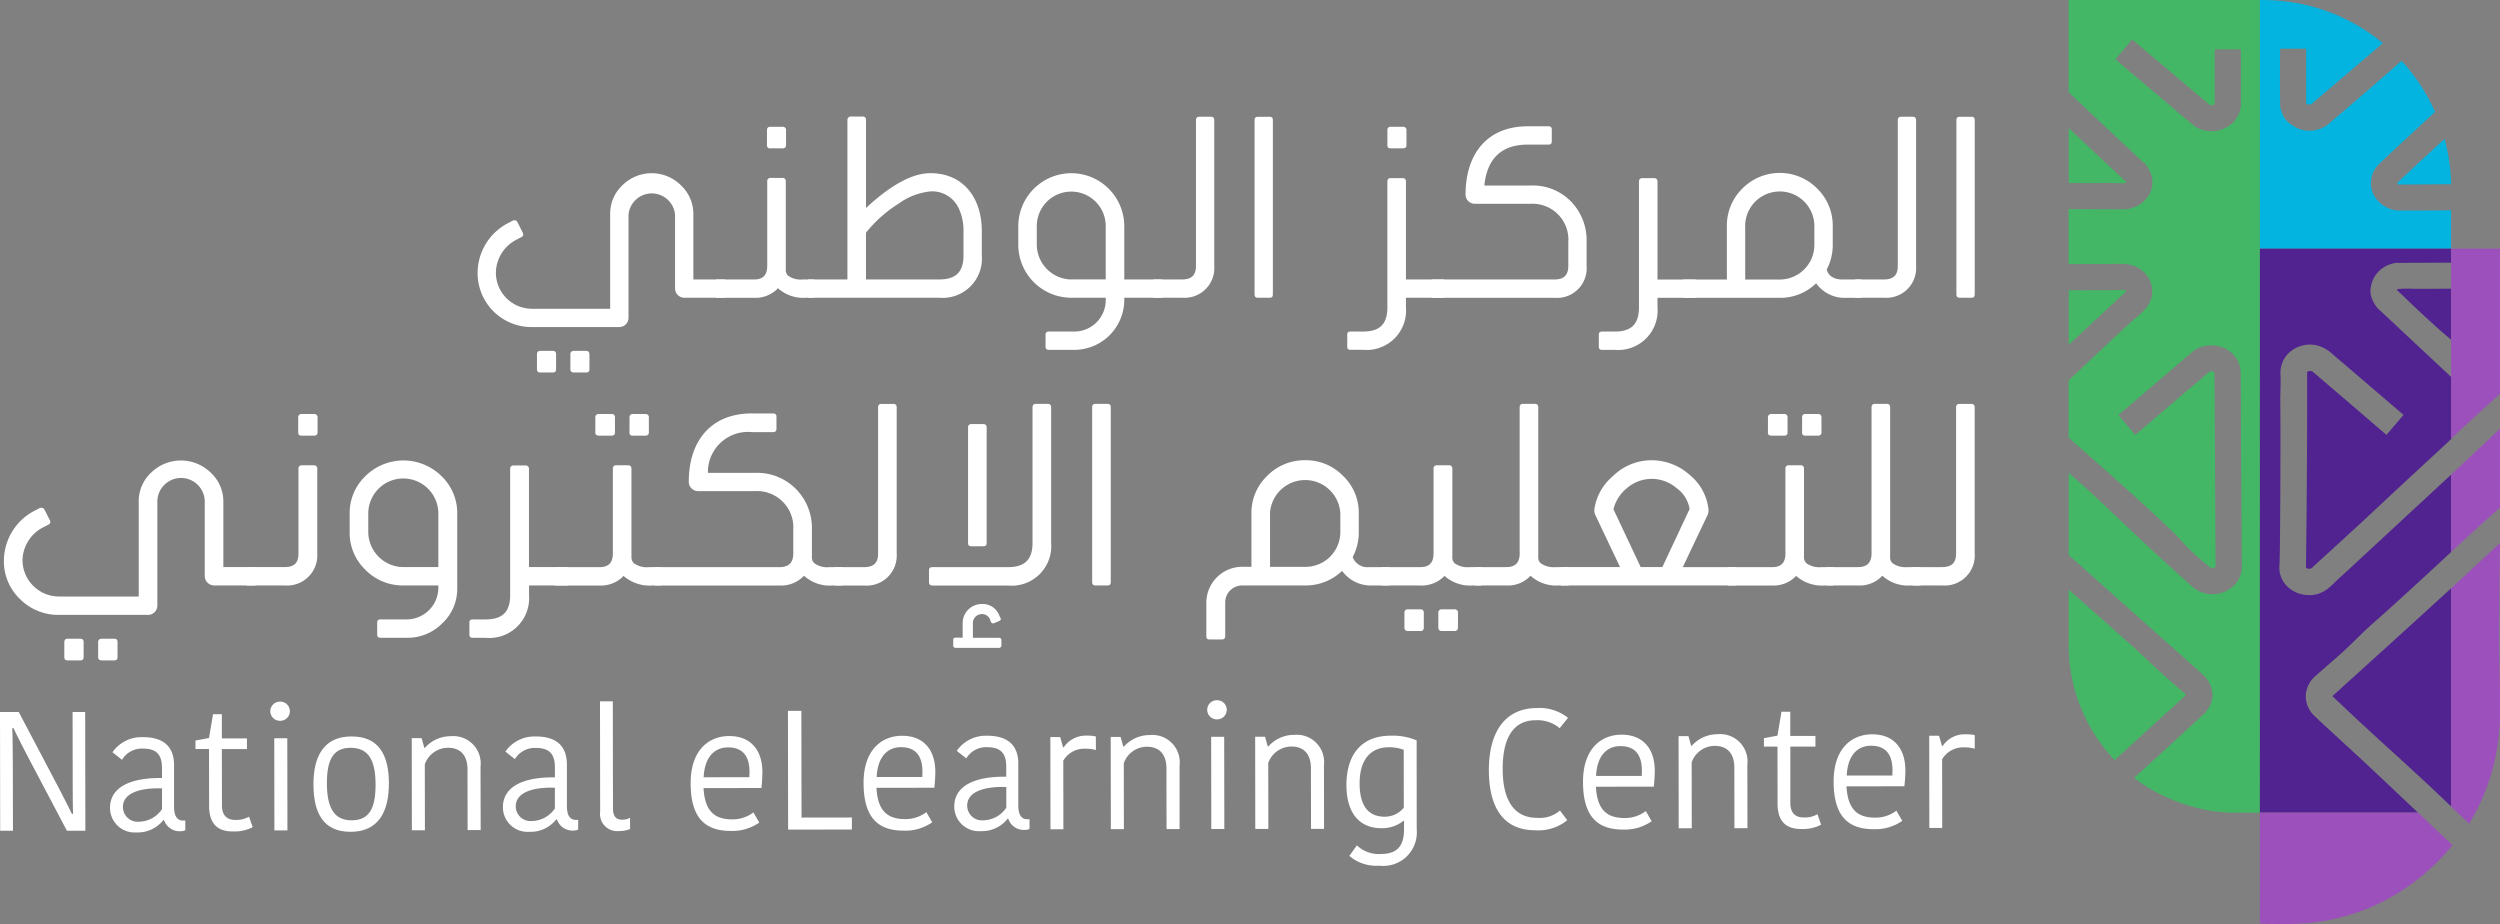 <svg xmlns="http://www.w3.org/2000/svg" width="198.664" height="73.432" viewBox="0 0 198.664 73.432">
  <rect x="0" y="0" width="198.664" height="73.432" fill="#808080" stroke="none"/>
  <g id="national" transform="translate(-20768.539 4910.363)">
    <path id="Path_17061" data-name="Path 17061" d="M331.277,129.344h6.235v-7.47a3.1,3.1,0,0,1,.956-2.33,3.3,3.3,0,0,1,4.661-.019l.019.019a3.119,3.119,0,0,1,.976,2.33v5.141h2.509v1.454h-3.228a.749.749,0,0,1-.736-.737v-5.859a1.857,1.857,0,0,0-3.7,0v8.207a.732.732,0,0,1-.737.717h-6.991a4.286,4.286,0,0,1-4.263-4.3,4.479,4.479,0,0,1,2.391-3.946l.418-.219a.255.255,0,0,1,.116-.02.252.252,0,0,1,.239.139l.418.837a.479.479,0,0,1,.041.139.232.232,0,0,1-.139.219l-.419.219a3,3,0,0,0-1.613,2.629,2.874,2.874,0,0,0,2.852,2.85m1.932,3.626v1.175c0,.18-.079.259-.259.259h-1c-.18,0-.259-.079-.259-.259v-1.175c0-.18.079-.28.259-.28h1c.182,0,.261.1.261.28m2.65,0v1.175c0,.18-.08.259-.259.259h-.978c-.179,0-.279-.079-.279-.259v-1.175a.252.252,0,0,1,.279-.28h.977C335.783,132.69,335.859,132.789,335.859,132.969Z" transform="translate(20479.514 -5015.17)" fill="#fff"/>
    <path id="Path_17062" data-name="Path 17062" d="M494.373,97.841V91.149a.251.251,0,0,1,.279-.279h.916a.251.251,0,0,1,.279.279V98.12a.655.655,0,0,0,.16.5,1.689,1.689,0,0,0,1.176.319h.935v1.454h-.678a3,3,0,0,1-2.19-.737c-.02-.021-.041-.021-.041-.039a.27.27,0,0,1-.059.1,2.478,2.478,0,0,1-1.857.678H490.31V98.939h3.027c.717,0,1.036-.361,1.036-1.1m-.021-9.58V87.086c0-.18.08-.279.259-.279h.977a.252.252,0,0,1,.279.279v1.176c0,.178-.1.258-.279.258h-.977a.225.225,0,0,1-.259-.258" transform="translate(20335.135 -4987.094)" fill="#fff"/>
    <path id="Path_17063" data-name="Path 17063" d="M563.7,94.166H553.28V92.715h3.127V80.044a.267.267,0,0,1,.3-.279h.917c.179,0,.259.1.259.279v6.991c1.973-1.833,3.685-2.768,5.118-2.768,2.589,0,4.084,1.931,4.084,4.6v1.913a3.121,3.121,0,0,1-3.387,3.385m1.932-3.385V88.868a4.143,4.143,0,0,0-.4-1.857A2.323,2.323,0,0,0,563,85.717a5.171,5.171,0,0,0-2.529.975A10.283,10.283,0,0,0,557.881,89v3.712H563.7c1.335,0,1.932-.6,1.932-1.934" transform="translate(20279.473 -4980.869)" fill="#fff"/>
    <path id="Path_17064" data-name="Path 17064" d="M704.168,128.705v-.239H701.44a4.216,4.216,0,0,1-4.222-4.2V122.77a4.218,4.218,0,0,1,4.223-4.2,4.217,4.217,0,0,1,4.2,4.2v4.244h3.008v1.454h-3.009v.239a3.978,3.978,0,0,1-3.923,3.9h-2.073a.232.232,0,0,1-.259-.259v-.935a.232.232,0,0,1,.259-.259h2.073a2.5,2.5,0,0,0,2.449-2.452m-2.729-1.691h2.729V122.77a2.739,2.739,0,0,0-5.478,0v1.494a2.785,2.785,0,0,0,2.75,2.751" transform="translate(20152.24 -5015.169)" fill="#fff"/>
    <path id="Path_17065" data-name="Path 17065" d="M793.077,91.8V80.229c0-.179.079-.279.259-.279h.935c.18,0,.259.1.259.279V91.8A2.363,2.363,0,0,1,792,94.331H789.69V92.879h2.33c.737-.022,1.056-.361,1.056-1.078" transform="translate(20070.5 -4981.034)" fill="#fff"/>
    <path id="Path_17066" data-name="Path 17066" d="M860.215,94.331h-.955c-.18,0-.26-.08-.26-.26V80.209c0-.179.08-.259.26-.259h.955c.159,0,.239.08.239.259V94.071c0,.18-.077.26-.239.26" transform="translate(20009.234 -4981.034)" fill="#fff"/>
    <path id="Path_17067" data-name="Path 17067" d="M925.657,101.144V91.162c0-.179.08-.279.26-.279h.937a.252.252,0,0,1,.279.222.257.257,0,0,1,0,.057v7.776h3.044v1.454h-3.044v.751a3.135,3.135,0,0,1-3.406,3.385h-1c-.18,0-.26-.079-.26-.259v-.935c0-.18.08-.259.26-.259h1c1.335,0,1.931-.594,1.931-1.932m0-12.883V87.085c0-.18.08-.279.26-.279h.975a.252.252,0,0,1,.28.221.255.255,0,0,1,0,.058v1.176c0,.178-.1.258-.28.258h-.975c-.18,0-.26-.08-.26-.258" transform="translate(19953.131 -4987.093)" fill="#fff"/>
    <path id="Path_17068" data-name="Path 17068" d="M987.927,86.47h1.653c.18,0,.26.08.26.259v.937c0,.179-.08.259-.26.259h-1.653c-2.07,0-3.226,1.1-3.446,3.25h3.724a4.226,4.226,0,0,1,3.167,1.277,4.42,4.42,0,0,1,1.235,3.226v1.892a2.353,2.353,0,0,1-2.53,2.53H980.3V98.642h9.76c.736,0,1.094-.338,1.094-1.076V95.675a2.849,2.849,0,0,0-2.948-3.048h-4.481a.731.731,0,0,1-.737-.717c0-3.269,1.733-5.44,4.939-5.44" transform="translate(19902.012 -4986.797)" fill="#fff"/>
    <path id="Path_17069" data-name="Path 17069" d="M1097.889,132.2v-9.981a.252.252,0,0,1,.222-.279.255.255,0,0,1,.057,0h.917a.253.253,0,0,1,.278.226.262.262,0,0,1,0,.053v7.776h3.027v1.454h-3.027v.751a3.135,3.135,0,0,1-3.406,3.385h-1c-.179,0-.259-.079-.259-.259v-.935c0-.18.08-.259.259-.259h1c1.336,0,1.933-.594,1.933-1.932" transform="translate(19800.891 -5018.147)" fill="#fff"/>
    <path id="Path_17070" data-name="Path 17070" d="M1165.208,126.841h1.494V128.3h-1.215a2.777,2.777,0,0,1-2.39-1.155,4.062,4.062,0,0,1-2.889,1.155h-7.668v-1.454h3.465V122.6a4.111,4.111,0,0,1,1.235-2.989,4.178,4.178,0,0,1,5.909-.027l.027.027a4.106,4.106,0,0,1,1.241,2.989v1.494a4.17,4.17,0,0,1-.477,1.952c.129.537.61.8,1.269.8m-7.748-4.242v4.242h2.748a2.754,2.754,0,0,0,2.748-2.748v-1.5a2.748,2.748,0,0,0-5.5,0v.007Z" transform="translate(19749.762 -5014.996)" fill="#fff"/>
    <path id="Path_17071" data-name="Path 17071" d="M1273.617,91.8V80.229c0-.179.08-.279.259-.279h.935c.18,0,.259.1.259.279V91.8a2.363,2.363,0,0,1-2.529,2.53h-2.311V92.879h2.33c.737-.022,1.056-.361,1.056-1.078" transform="translate(19645.732 -4981.034)" fill="#fff"/>
    <path id="Path_17072" data-name="Path 17072" d="M1340.765,94.331h-.955c-.18,0-.26-.08-.26-.26V80.209c0-.179.08-.259.26-.259h.955c.16,0,.239.08.239.259V94.071c0,.18-.079.26-.239.26" transform="translate(19584.457 -4981.034)" fill="#fff"/>
    <path id="Path_17073" data-name="Path 17073" d="M7.041,326.1H13.38v-7.494a3.084,3.084,0,0,1,.973-2.337,3.382,3.382,0,0,1,4.758,0,3.1,3.1,0,0,1,.993,2.337v5.157h2.553v1.459H19.375a.756.756,0,0,1-.749-.739v-5.876a1.884,1.884,0,1,0-3.767,0v8.233a.739.739,0,0,1-.75.72H7A4.27,4.27,0,0,1,3.942,326.3a4.139,4.139,0,0,1-1.277-3.058A4.489,4.489,0,0,1,5.1,319.286l.425-.22a.3.3,0,0,1,.36.121l.426.839a.53.53,0,0,1,.041.139.232.232,0,0,1-.142.22l-.426.219a3.007,3.007,0,0,0-1.641,2.638,2.9,2.9,0,0,0,2.9,2.857M9,329.737v1.179c0,.18-.081.259-.263.259H7.731c-.183,0-.265-.079-.265-.259v-1.179c0-.18.081-.28.265-.28H8.741C8.924,329.456,9,329.557,9,329.737Zm2.694,0v1.179c0,.18-.08.259-.262.259h-.993c-.182,0-.283-.079-.283-.259v-1.179a.254.254,0,0,1,.224-.281.251.251,0,0,1,.059,0h.993C11.619,329.456,11.7,329.557,11.7,329.737Z" transform="translate(20766.184 -5189.061)" fill="#fff"/>
    <path id="Path_17074" data-name="Path 17074" d="M172.882,294.505v-6.731a.254.254,0,0,1,.283-.28h.928a.254.254,0,0,1,.283.28v6.731a2.4,2.4,0,0,1-2.593,2.539H168.75v-1.459h3.078c.73-.02,1.054-.341,1.054-1.081M174.4,283.7v1.179c0,.179-.1.26-.283.26h-.993c-.182,0-.262-.081-.262-.26V283.7c0-.18.08-.28.262-.28h.993a.254.254,0,0,1,.283.28Z" transform="translate(20619.375 -5160.884)" fill="#fff"/>
    <path id="Path_17075" data-name="Path 17075" d="M246.455,325.456v-.239h-2.774a4.157,4.157,0,0,1-3.018-1.24A4.046,4.046,0,0,1,239.408,321v-1.5a4.044,4.044,0,0,1,1.256-2.977,4.294,4.294,0,0,1,6.035,0,4.048,4.048,0,0,1,1.256,2.977v5.955a3.744,3.744,0,0,1-1.175,2.759,3.885,3.885,0,0,1-2.814,1.161h-2.108c-.182,0-.263-.08-.263-.26v-.94c0-.18.081-.26.263-.26h2.108a2.528,2.528,0,0,0,2.489-2.459m-2.774-1.7h2.774V319.5a2.784,2.784,0,0,0-5.569,0V321A2.809,2.809,0,0,0,243.681,323.758Z" transform="translate(20556.918 -5189.056)" fill="#fff"/>
    <path id="Path_17076" data-name="Path 17076" d="M324.63,329V318.986a.255.255,0,0,1,.284-.28h.928a.255.255,0,0,1,.283.224.259.259,0,0,1,0,.055v7.795H329.2v1.459H326.13V329a3.167,3.167,0,0,1-3.463,3.4h-1.013c-.182,0-.263-.08-.263-.26V331.2c0-.18.081-.26.263-.26h1.013c1.357,0,1.964-.6,1.964-1.939" transform="translate(20484.449 -5192.079)" fill="#fff"/>
    <path id="Path_17077" data-name="Path 17077" d="M384.775,294.487v-6.714a.248.248,0,0,1,.214-.278.238.238,0,0,1,.049,0h.953c.182,0,.262.1.262.28v6.994a.664.664,0,0,0,.182.5,1.74,1.74,0,0,0,1.2.32h.952v1.459h-.688a3.131,3.131,0,0,1-2.248-.739c0-.021-.021-.021-.021-.041l-.081.1a2.488,2.488,0,0,1-1.863.68H380.2v-1.459h3.524c.732,0,1.052-.38,1.052-1.1m-1.393-9.612V283.7a.254.254,0,0,1,.283-.28h1.013c.182,0,.263.1.263.28v1.179c0,.179-.081.26-.263.26h-1.013c-.187,0-.288-.081-.288-.26Zm2.715,0V283.7c0-.18.081-.28.263-.28h.992a.254.254,0,0,1,.283.28v1.179c0,.179-.1.26-.283.26h-.992c-.187,0-.268-.081-.268-.26Z" transform="translate(20432.465 -5160.884)" fill="#fff"/>
    <path id="Path_17078" data-name="Path 17078" d="M455.805,283.072h1.683a.232.232,0,0,1,.263.2.227.227,0,0,1,0,.062v.94c0,.18-.081.28-.263.28h-1.683a3.185,3.185,0,0,0-3.5,3.237h3.767a4.339,4.339,0,0,1,3.22,1.277,4.411,4.411,0,0,1,1.277,3.237v2.159a.6.6,0,0,0,.183.5,1.7,1.7,0,0,0,1.194.32H463v1.459h-.812a3.015,3.015,0,0,1-2.205-.739l-.041-.041a2.482,2.482,0,0,1-1.944.78H448.05v-1.457h9.924c.749,0,1.114-.34,1.114-1.1V292.3a2.882,2.882,0,0,0-3.018-3.057h-4.537a.742.742,0,0,1-.75-.734v-.006c0-3.278,1.782-5.435,5.021-5.435" transform="translate(20372.49 -5160.579)" fill="#fff"/>
    <path id="Path_17079" data-name="Path 17079" d="M575.012,288.456V276.85c0-.18.081-.28.263-.28h.952c.182,0,.263.1.263.28v11.606A2.388,2.388,0,0,1,573.918,291H571.57v-1.459h2.369c.75-.02,1.074-.36,1.074-1.081" transform="translate(20263.305 -5154.834)" fill="#fff"/>
    <path id="Path_17080" data-name="Path 17080" d="M644.333,287.571V276.82c0-.18.081-.28.265-.28h.951c.182,0,.263.1.263.28v10.752a3.142,3.142,0,0,1-3.442,3.4h-6c-.182,0-.263-.1-.263-.28v-.919c0-.18.081-.26.263-.26h6c1.357,0,1.964-.6,1.964-1.938m-4.739,6.374v1.179h2.066c.122,0,.2.059.2.18v.419a.19.19,0,0,1-.179.2h-3.468a.178.178,0,0,1-.182-.2V295.3a.159.159,0,0,1,.182-.18h.568v-1.179a1.52,1.52,0,0,1,1.519-1.5,1.417,1.417,0,0,1,1.393.92l.1.2a.116.116,0,0,1,.021.08c0,.079-.06.116-.142.159l-.386.161a.231.231,0,0,1-.1.019c-.08,0-.116-.039-.161-.116l-.062-.18a.681.681,0,0,0-.667-.44A.714.714,0,0,0,639.594,293.945Zm-.385-6.354v-9.169c0-.18.081-.28.263-.28h.953c.182,0,.262.1.262.28v9.169c0,.18-.08.26-.262.26h-.953C639.29,287.851,639.209,287.776,639.209,287.591Z" transform="translate(20206.256 -5154.808)" fill="#fff"/>
    <path id="Path_17081" data-name="Path 17081" d="M749,290.969h-.973c-.182,0-.263-.081-.263-.261V276.8c0-.18.081-.26.263-.26H749c.162,0,.243.08.243.26v13.907c0,.18-.08.261-.243.261" transform="translate(20107.564 -5154.808)" fill="#fff"/>
    <path id="Path_17082" data-name="Path 17082" d="M838.887,323.6h1.6v1.459h-1.316a2.813,2.813,0,0,1-2.43-1.161,4.163,4.163,0,0,1-2.937,1.161h-5a1.347,1.347,0,0,0-1.352,1.333v2.7c0,.18-.1.26-.283.26h-.953c-.182,0-.264-.08-.264-.26v-2.7a2.86,2.86,0,0,1,2.856-2.817h.729v-4.252a4.051,4.051,0,0,1,1.256-2.978,4.158,4.158,0,0,1,3.018-1.238,4.11,4.11,0,0,1,3,1.238,4.047,4.047,0,0,1,1.256,2.978v1.519a4.132,4.132,0,0,1-.485,1.958,1.237,1.237,0,0,0,1.31.8m-7.878-4.277v4.257H833.8a2.767,2.767,0,0,0,2.8-2.737h0v-1.519a2.8,2.8,0,0,0-5.591,0" transform="translate(20038.449 -5188.898)" fill="#fff"/>
    <path id="Path_17083" data-name="Path 17083" d="M950.072,325.54v-6.714a.254.254,0,0,1,.283-.28h.928a.254.254,0,0,1,.283.28v6.994a.651.651,0,0,0,.163.5,1.738,1.738,0,0,0,1.2.32h.952V328.1h-.689a3.077,3.077,0,0,1-2.227-.739c-.02-.021-.041-.021-.041-.041a.27.27,0,0,1-.06.1,2.541,2.541,0,0,1-1.885.68H945.94v-1.459h3.078c.73,0,1.054-.36,1.054-1.1m-.774,4.736v1.161c0,.18-.082.28-.263.28h-1.012c-.182,0-.265-.1-.265-.28v-1.161c0-.18.082-.28.265-.28h1.012c.186,0,.263.1.263.28m2.714,0v1.161a.254.254,0,0,1-.283.28h-.994a.254.254,0,0,1-.283-.222.242.242,0,0,1,0-.058v-1.161a.254.254,0,0,1,.283-.28h1a.254.254,0,0,1,.281.28Z" transform="translate(19932.385 -5191.937)" fill="#fff"/>
    <path id="Path_17084" data-name="Path 17084" d="M1013.549,288.411V276.82c0-.18.081-.28.263-.28h.952c.182,0,.264.1.264.28V288.69a.6.6,0,0,0,.182.5,1.736,1.736,0,0,0,1.2.32h1.032v1.459h-.789a3.018,3.018,0,0,1-2.248-.78.447.447,0,0,1-.081.1,2.457,2.457,0,0,1-1.857.68h-2.451V289.51h2.471c.723,0,1.068-.36,1.068-1.1" transform="translate(19875.75 -5154.808)" fill="#fff"/>
    <path id="Path_17085" data-name="Path 17085" d="M1082.633,325.053H1068.76v-1.459h4.7l-1.985-4.178a.887.887,0,0,1-.06-.319V319a4.271,4.271,0,0,1,1.479-2.637,4.387,4.387,0,0,1,3.058-1.259,4.554,4.554,0,0,1,3.058,1.179,4.092,4.092,0,0,1,1.479,2.758v.08a.813.813,0,0,1-.06.3l-1.986,4.178h4.192Zm-8.649-7.719a3.188,3.188,0,0,0-1.052,1.659l2.167,4.6h1.721l2.166-4.612a2.553,2.553,0,0,0-1.054-1.678,3.016,3.016,0,0,0-3.948.035" transform="translate(19823.818 -5188.893)" fill="#fff"/>
    <path id="Path_17086" data-name="Path 17086" d="M1187.66,294.487v-6.714a.248.248,0,0,1,.214-.278.255.255,0,0,1,.048,0h.953c.182,0,.262.1.262.28v6.994a.664.664,0,0,0,.182.5,1.738,1.738,0,0,0,1.2.32h.952v1.459h-.688a3.136,3.136,0,0,1-2.249-.739c0-.021-.02-.021-.02-.041l-.081.1a2.483,2.483,0,0,1-1.857.68h-3.482v-1.459h3.524c.722,0,1.047-.38,1.047-1.1m-1.393-9.612V283.7a.255.255,0,0,1,.228-.28.262.262,0,0,1,.055,0h1.013c.182,0,.263.1.263.28v1.179c0,.179-.081.26-.263.26h-1.018c-.182,0-.284-.081-.284-.26Zm2.715,0V283.7c0-.18.081-.28.263-.28h.992a.254.254,0,0,1,.283.28v1.179c0,.179-.1.26-.283.26h-.992c-.188,0-.269-.081-.269-.26Z" transform="translate(19722.758 -5160.884)" fill="#fff"/>
    <path id="Path_17087" data-name="Path 17087" d="M1254.416,288.411V276.82c0-.18.081-.28.264-.28h.949c.183,0,.265.1.265.28V288.69a.6.6,0,0,0,.182.5,1.735,1.735,0,0,0,1.194.32h1.033v1.459h-.789a3.018,3.018,0,0,1-2.248-.78.449.449,0,0,1-.081.1,2.457,2.457,0,0,1-1.857.68h-2.457V289.51h2.471c.73,0,1.075-.36,1.075-1.1" transform="translate(19662.846 -5154.808)" fill="#fff"/>
    <path id="Path_17088" data-name="Path 17088" d="M1313.122,288.456V276.85c0-.18.081-.28.263-.28h.952c.182,0,.263.1.263.28v11.606a2.388,2.388,0,0,1-2.573,2.539h-2.348v-1.459h2.369c.75-.02,1.073-.36,1.073-1.081" transform="translate(19610.859 -5154.834)" fill="#fff"/>
    <path id="Path_17089" data-name="Path 17089" d="M.973,488.784c.027.2.043,2.167.043,2.5l.014,5.654H.014L0,487.5H1.489l3.146,5.972c.093.188,1,1.924,1.079,2.125h.093c-.027-.283-.03-2.321-.03-2.531L5.769,487.5h1l.014,9.437H5.318l-3.173-6.015c-.093-.188-.987-1.909-1.067-2.138Z" transform="translate(20768.539 -5341.284)" fill="#fff"/>
    <path id="Path_17090" data-name="Path 17090" d="M80.419,506.9v3.312c0,.659.2,1.1.707,1.1h.187v.767a.811.811,0,0,1-.373.081,1.3,1.3,0,0,1-1.317-.887h-.052a2.6,2.6,0,0,1-2.152.985,1.955,1.955,0,0,1-2.089-1.947c0-1.616,1.564-2.413,4.131-2.377v-.794c0-1.2-.575-1.547-1.531-1.546a1.832,1.832,0,0,0-1.647.891l-.759-.6a2.818,2.818,0,0,1,2.43-1.2c1.545,0,2.463.682,2.465,2.218m-.954,1.857c-1.741-.065-3.11.368-3.108,1.472a1.172,1.172,0,0,0,1.3,1.17,2.225,2.225,0,0,0,1.806-1Z" transform="translate(20701.951 -5356.47)" fill="#fff"/>
    <path id="Path_17091" data-name="Path 17091" d="M134.914,496.247l-.007-4.526H133.83v-.674l1.077-.2.32-1.893h.7v1.925h1.994v.848h-1.994l.007,4.468c0,.822.414,1.161,1.051,1.161a1.984,1.984,0,0,0,1.1-.258l.294.834a3.165,3.165,0,0,1-1.625.339c-1.186,0-1.838-.635-1.841-2.022" transform="translate(20650.242 -5342.565)" fill="#fff"/>
    <path id="Path_17092" data-name="Path 17092" d="M186.058,480.405a.761.761,0,0,1,.06,1.522h-.06a.761.761,0,0,1,0-1.522m-.447,2.91h1.036l.01,7.323h-1.036Z" transform="translate(20604.723 -5335.012)" fill="#fff"/>
    <path id="Path_17093" data-name="Path 17093" d="M214.63,508.054c0-2.261.831-3.811,3.025-3.814s2.968,1.5,2.97,3.737c0,2.262-.845,3.839-3.038,3.842s-2.953-1.517-2.956-3.765m3.035,2.849c1.393,0,1.9-.928,1.9-2.843,0-1.965-.588-2.92-1.985-2.918-1.37,0-1.886.928-1.884,2.83.009,1.968.59,2.934,1.972,2.932" transform="translate(20578.818 -5356.081)" fill="#fff"/>
    <path id="Path_17094" data-name="Path 17094" d="M287.388,511.53H286.35l-.007-4.806c0-1.118-.548-1.741-1.558-1.734a1.95,1.95,0,0,0-1.836,1.317l.008,5.237H281.92l-.01-7.323h.783l.215.767h.053a2.723,2.723,0,0,1,2.059-.918,2.173,2.173,0,0,1,2.356,2.42Z" transform="translate(20519.348 -5355.93)" fill="#fff"/>
    <path id="Path_17095" data-name="Path 17095" d="M349.416,506.467v3.312c0,.659.2,1.1.707,1.1h.189v.767a.791.791,0,0,1-.371.081,1.3,1.3,0,0,1-1.317-.887h-.052a2.6,2.6,0,0,1-2.152.987,1.956,1.956,0,0,1-2.089-1.949c0-1.616,1.566-2.413,4.132-2.376v-.795c0-1.2-.58-1.547-1.532-1.546a1.839,1.839,0,0,0-1.647.891l-.759-.6a2.821,2.821,0,0,1,2.431-1.2c1.54,0,2.458.686,2.46,2.217m-.954,1.857c-1.741-.064-3.11.369-3.109,1.473a1.171,1.171,0,0,0,1.3,1.169,2.225,2.225,0,0,0,1.807-1Z" transform="translate(20464.172 -5356.09)" fill="#fff"/>
    <path id="Path_17096" data-name="Path 17096" d="M411.785,480.19l.013,8.48c0,.646.214.928.759.928a1.306,1.306,0,0,0,.6-.15v.889a2.321,2.321,0,0,1-.9.163,1.363,1.363,0,0,1-1.477-1.546l-.013-8.764Z" transform="translate(20405.451 -5334.822)" fill="#fff"/>
    <path id="Path_17097" data-name="Path 17097" d="M478.325,510.835a3.734,3.734,0,0,1-2.272.664c-2.06,0-3.179-1.06-3.182-3.793,0-2.652,1.457-3.744,3.065-3.746,1.714,0,2.633,1.127,2.636,2.863a11.46,11.46,0,0,1-.078,1.266l-4.6.007c.1,1.8.841,2.488,2.29,2.486a2.72,2.72,0,0,0,1.675-.554Zm-4.42-3.6,3.629-.006c.014-.147.013-.335.013-.417,0-1.252-.535-1.951-1.7-1.95-.949,0-1.852.606-1.943,2.369Z" transform="translate(20350.551 -5355.833)" fill="#fff"/>
    <path id="Path_17098" data-name="Path 17098" d="M540.585,486.72l.013,8.48,4-.006v.956l-5.065.007-.015-9.437Z" transform="translate(20291.635 -5340.594)" fill="#fff"/>
    <path id="Path_17099" data-name="Path 17099" d="M596.726,510.655a3.734,3.734,0,0,1-2.272.664c-2.061,0-3.179-1.058-3.184-3.793,0-2.652,1.457-3.744,3.066-3.746,1.714,0,2.633,1.127,2.636,2.863a11.707,11.707,0,0,1-.078,1.266l-4.6.007c.1,1.8.841,2.488,2.29,2.486a2.72,2.72,0,0,0,1.675-.554Zm-4.42-3.6h3.629c.013-.149.013-.337.013-.418,0-1.252-.535-1.951-1.7-1.949-.944-.007-1.846.6-1.937,2.363Z" transform="translate(20245.893 -5355.674)" fill="#fff"/>
    <path id="Path_17100" data-name="Path 17100" d="M658.44,506.01v3.311c0,.66.2,1.1.707,1.1h.186v.767a.79.79,0,0,1-.371.081,1.3,1.3,0,0,1-1.318-.887h-.052a2.605,2.605,0,0,1-2.152.985,1.956,1.956,0,0,1-2.089-1.949c0-1.616,1.564-2.413,4.131-2.376v-.8c0-1.2-.58-1.547-1.532-1.546a1.837,1.837,0,0,0-1.643.89l-.758-.6a2.818,2.818,0,0,1,2.43-1.2c1.542,0,2.461.685,2.463,2.22m-.954,1.857c-1.741-.065-3.11.368-3.108,1.472a1.171,1.171,0,0,0,1.3,1.169,2.225,2.225,0,0,0,1.807-1Z" transform="translate(20191.018 -5355.683)" fill="#fff"/>
    <path id="Path_17101" data-name="Path 17101" d="M722.8,504.815a2.787,2.787,0,0,0-.812-.106,1.942,1.942,0,0,0-1.78.945l.008,5.455H719.19l-.01-7.323h.785l.226.812h.053a2.1,2.1,0,0,1,1.82-.929,3.052,3.052,0,0,1,.731.066Z" transform="translate(20132.826 -5355.575)" fill="#fff"/>
    <path id="Path_17102" data-name="Path 17102" d="M766,510.749h-1.036l-.007-4.806c0-1.118-.548-1.735-1.557-1.734a1.951,1.951,0,0,0-1.833,1.308l.007,5.238h-1.036l-.012-7.323h.785l.214.766h.053a2.737,2.737,0,0,1,2.06-.918A2.174,2.174,0,0,1,766,505.7Z" transform="translate(20096.275 -5355.232)" fill="#fff"/>
    <path id="Path_17103" data-name="Path 17103" d="M827.548,479.435a.761.761,0,1,1,.059,1.522h-.059a.761.761,0,0,1,0-1.522m-.447,2.908h1.036l.01,7.323h-1.036Z" transform="translate(20037.684 -5334.154)" fill="#fff"/>
    <path id="Path_17104" data-name="Path 17104" d="M864.865,510.6h-1.036l-.008-4.806c0-1.118-.547-1.741-1.557-1.734a1.953,1.953,0,0,0-1.833,1.308l.008,5.238H859.4l-.01-7.323h.785l.214.766h.053a2.733,2.733,0,0,1,2.059-.918,2.174,2.174,0,0,1,2.356,2.42Z" transform="translate(20008.891 -5355.099)" fill="#fff"/>
    <path id="Path_17105" data-name="Path 17105" d="M927.476,511.173a2.661,2.661,0,0,1-2.973,2.885,3.262,3.262,0,0,1-2.38-.778l.6-.836a2.512,2.512,0,0,0,1.9.685c1.316,0,1.846-.65,1.845-1.956V510.5h-.052a2.72,2.72,0,0,1-1.768.58c-1.488,0-2.753-.939-2.756-3.428,0-2.342,1.123-3.919,3.517-3.923a4.864,4.864,0,0,1,2.061.374Zm-2.217-6.526c-1.393,0-2.321.928-2.321,2.87,0,2.1.961,2.651,1.985,2.65a1.952,1.952,0,0,0,1.527-.716l-.007-4.6A3.275,3.275,0,0,0,925.259,504.647Z" transform="translate(19953.643 -5355.63)" fill="#fff"/>
    <path id="Path_17106" data-name="Path 17106" d="M1023.2,484.79a3.619,3.619,0,0,1,2.474.778l-.664.822a2.746,2.746,0,0,0-1.915-.63c-1.625,0-2.617,1.2-2.614,3.868,0,2.553.951,3.889,2.732,3.887a2.476,2.476,0,0,0,1.82-.58l.58.766a3.6,3.6,0,0,1-2.553.8c-2.566,0-3.672-1.865-3.677-4.774,0-3.1,1.333-4.931,3.816-4.935" transform="translate(19867.469 -5338.888)" fill="#fff"/>
    <path id="Path_17107" data-name="Path 17107" d="M1089.325,509.907a3.728,3.728,0,0,1-2.271.663c-2.061,0-3.179-1.058-3.183-3.792,0-2.652,1.457-3.745,3.065-3.748,1.715,0,2.633,1.127,2.637,2.864a11.779,11.779,0,0,1-.078,1.265l-4.6.007c.1,1.8.843,2.49,2.291,2.487a2.715,2.715,0,0,0,1.675-.555Zm-4.418-3.6h3.629c.013-.147.013-.337.013-.418,0-1.251-.535-1.951-1.7-1.949-.947-.008-1.85.6-1.941,2.363Z" transform="translate(19810.463 -5355.011)" fill="#fff"/>
    <path id="Path_17108" data-name="Path 17108" d="M1154.794,510.168h-1.036l-.007-4.806c0-1.118-.548-1.735-1.559-1.734a1.953,1.953,0,0,0-1.833,1.308l.008,5.238h-1.038l-.01-7.323h.783l.215.767h.052a2.737,2.737,0,0,1,2.06-.918,2.173,2.173,0,0,1,2.356,2.42Z" transform="translate(19752.609 -5354.719)" fill="#fff"/>
    <path id="Path_17109" data-name="Path 17109" d="M1208.834,494.582l-.007-4.526h-1.077v-.673l1.077-.2.316-1.9h.7v1.925h2v.848h-1.994v4.469c0,.821.414,1.161,1.053,1.161a1.992,1.992,0,0,0,1.1-.257l.294.833a3.159,3.159,0,0,1-1.625.339c-1.184,0-1.837-.63-1.838-2.017" transform="translate(19700.961 -5341.089)" fill="#fff"/>
    <path id="Path_17110" data-name="Path 17110" d="M1260.9,509.647a3.734,3.734,0,0,1-2.272.663c-2.061,0-3.179-1.058-3.183-3.792,0-2.652,1.457-3.745,3.065-3.748,1.715,0,2.633,1.127,2.637,2.864a11.717,11.717,0,0,1-.081,1.265l-4.6.007c.1,1.8.843,2.49,2.291,2.487a2.712,2.712,0,0,0,1.674-.555Zm-4.42-3.6h3.629c.013-.147.013-.337.013-.418,0-1.251-.535-1.951-1.7-1.949-.943-.008-1.848.6-1.937,2.363Z" transform="translate(19658.805 -5354.781)" fill="#fff"/>
    <path id="Path_17111" data-name="Path 17111" d="M1324.528,503.9a2.818,2.818,0,0,0-.812-.107,1.942,1.942,0,0,0-1.779.945l.008,5.455h-1.024l-.01-7.323h.783l.232.812h.053a2.1,2.1,0,0,1,1.82-.928,3.2,3.2,0,0,1,.731.066Z" transform="translate(19600.934 -5354.765)" fill="#fff"/>
    <path id="Path_17112" data-name="Path 17112" d="M1420.705,92.079a.684.684,0,0,0,.1,0,.3.3,0,0,0,.168-.041.2.2,0,0,0,.059-.073l-.2-.183q-2.205-2.037-4.372-4.092v4.362l1.556.009c.895.01,1.794-.041,2.689.019" transform="translate(19516.473 -4987.875)" fill="#43b766"/>
    <path id="Path_17113" data-name="Path 17113" d="M1420.976,198.641s.043-.015.047-.044-.037-.058-.053-.068a.192.192,0,0,0-.082-.028,1.3,1.3,0,0,0-.289-.013c-.143.022-1.7.028-4.139.024v4.338Z" transform="translate(19516.473 -5085.812)" fill="#43b766"/>
    <path id="Path_17114" data-name="Path 17114" d="M1431.53,0h-1.6V0h-13.6c-.009,0,.009.016,0,.029s0,.02,0,.03V7.333l1.075,1.011q2.4,2.264,4.806,4.509a1.507,1.507,0,0,1,.281.256,1.779,1.779,0,0,1,.224.354,2.472,2.472,0,0,1,.193.457,2.007,2.007,0,0,1-.474,1.942,2.385,2.385,0,0,1-1.7.769l-4.41-.016v4.372l2.335-.01,1.973-.01a.993.993,0,0,1,.162.01,3.164,3.164,0,0,1,.431.064,2.436,2.436,0,0,1,.572.209,2.227,2.227,0,0,1,1.052,1.193,2.018,2.018,0,0,1,.1,1.02,2.133,2.133,0,0,1-.4.928,2.965,2.965,0,0,1-.232.265,7.881,7.881,0,0,1-.714.665c-.292.239-1.647,1.473-5.275,4.924.029.02-.029.041,0,.06-.039-.027.008-.055,0-.06v4.538c6.557,5.752,8.625,7.748,9.118,8.373a21.458,21.458,0,0,0,2.031,1.857.441.441,0,0,0,.169.1.327.327,0,0,0,.289-.016.239.239,0,0,0,.071-.081c-.049-9.147-.081-15.054-.089-15.148,0-.05-.007-.1-.007-.151,0-.079.009-.086,0-.107-.031-.081-.179-.116-.294-.094a.335.335,0,0,0-.158.079c-2.61,2.214-3.621,3.074-4,3.4l-.787.674-.671.572-.374.317q-.672-.783-1.342-1.568c.179-.151.433-.381.76-.657.754-.639,1.067-.91,2.321-1.98,1.119-.957,1.8-1.541,2.019-1.726l.843-.717a2.374,2.374,0,0,1,.259-.168,2.409,2.409,0,0,1,.895-.283,2.586,2.586,0,0,1,.65.013,2.338,2.338,0,0,1,1.009.38c.059.044.129.1.129.1a3.154,3.154,0,0,1,.251.224,2.008,2.008,0,0,1,.4.6,2.184,2.184,0,0,1,.168.7,2.713,2.713,0,0,1,.012.424c.012,1.13.017,2.046.02,2.669,0,.5,0,.807.008,2.019,0,1.007.009,1.782.012,2.227,0,.542.008,1.1.015,2.356,0,.085.01,1.59.016,2.538,0,.76.013,1.878.023,3.261a1.978,1.978,0,0,1-.007.263,2.245,2.245,0,0,1-.455,1.118,2.161,2.161,0,0,1-.219.232,2.552,2.552,0,0,1-.941.533,2.484,2.484,0,0,1-1.357.023,2.511,2.511,0,0,1-1.005-.562c-2.658-2.335-6.834-6.33-6.834-6.33-.812-.776-1.656-1.538-1.656-1.538-.535-.483-.984-.873-1.286-1.132v6.53l10.683,9.517a2.635,2.635,0,0,1,.338.389,2.363,2.363,0,0,1,.254.464,1.974,1.974,0,0,1,.136.982,2.062,2.062,0,0,1-.42.99,2.46,2.46,0,0,1-.45.475q-1.715,1.581-3.45,3.167l-1.889,1.718c.224.179.534.411.919.66a13.132,13.132,0,0,0,2.14,1.093,14.175,14.175,0,0,0,2.88.841,13.772,13.772,0,0,0,2.038.182h2.012Zm-1.509,4.587V8.292a1.065,1.065,0,0,1-.014.2,1.926,1.926,0,0,1-.036.216,1.982,1.982,0,0,1-.15.427,2.028,2.028,0,0,1-.147.26,2.134,2.134,0,0,1-.4.454,2.408,2.408,0,0,1-.25.182c-.064.042-.116.071-.142.085s-.116.064-.232.116a2.621,2.621,0,0,1-.416.133,2.513,2.513,0,0,1-.6.058,2.27,2.27,0,0,1-1.058-.252,2.091,2.091,0,0,1-.464-.341c-.2-.162-.508-.41-.877-.72-.41-.348-.706-.6-.824-.706-.7-.6-2.231-1.88-2.231-1.88-.51-.424-1.219-1.021-2.124-1.806.088-.116.159-.2.2-.251.413-.5.624-.717,1.034-1.223l.088-.109,6.1,5.148a.306.306,0,0,0,.116.066.335.335,0,0,0,.186-.007.225.225,0,0,0,.136-.075.163.163,0,0,0,.024-.1V3.918h2.07v.288c.008.194.007.335.007.381Z" transform="translate(19516.594 -4910.363)" fill="#43b766"/>
    <path id="Path_17115" data-name="Path 17115" d="M1424.571,413.206l.327-.3.532-.491.116-.11.046-.042a.925.925,0,0,0,.116-.116l.014-.019a.043.043,0,0,0,.008-.012s0-.01-.017-.02c-.149-.125-.377-.32-.655-.561-1.329-1.151-2.277-2.055-2.514-2.279-.793-.75-2.448-2.22-6.144-5.478V408.4a13.6,13.6,0,0,0,.225,2.205,13.3,13.3,0,0,0,2.812,6.015c.232.277.439.511.613.7,2.246-2.047,3.881-3.54,4.136-3.773Z" transform="translate(19516.525 -5267.28)" fill="#43b766"/>
    <path id="Path_17116" data-name="Path 17116" d="M1559.485,16.748h-1.171a2.477,2.477,0,0,1-1.1-.348,2.29,2.29,0,0,1-.58-.5,2.188,2.188,0,0,1-.422-.812,2.109,2.109,0,0,1-.036-.889,2.072,2.072,0,0,1,.309-.783,2.012,2.012,0,0,1,.211-.265c.464-.484,4.294-4.013,4.547-4.24a14.964,14.964,0,0,0-2.253-3.6c-.163-.193-.305-.348-.41-.464q-1.932,1.708-3.92,3.412-.917.785-1.831,1.559a2.179,2.179,0,0,1-.286.221,2.214,2.214,0,0,1-.819.312,2.344,2.344,0,0,1-.844.026,2.563,2.563,0,0,1-1.161-.533,1.785,1.785,0,0,1-.232-.195,2,2,0,0,1-.464-.818,2.632,2.632,0,0,1-.091-.348q-.009-.658-.013-1.325-.01-1.657.013-3.273H1551V8.169a.1.1,0,0,0,0,.056c.035.094.214.116.319.094a.33.33,0,0,0,.116-.043.274.274,0,0,0,.064-.051c.053-.055,2.205-1.889,5.593-4.779-.16-.132-.384-.312-.66-.516a14.886,14.886,0,0,0-7.471-2.846L1548.6.054c-.081,0-.295-.02-.58-.028-.205-.007-.412-.01-.7-.007V19.778h15.192V16.722c-.526.008-1,.014-1.421.017-.236,0-.949.009-1.606.009" transform="translate(19400.801 -4910.379)" fill="#02b4df"/>
    <path id="Path_17117" data-name="Path 17117" d="M1641.389,98.606a.079.079,0,0,0-.008.051c.008.031.044.049.067.059a.349.349,0,0,0,.181.021l4.031-.027c-.01-.542-.05-1.026-.1-1.439-.059-.508-.136-.928-.2-1.233-.072-.357-.15-.671-.22-.928-1.45,1.332-3.721,3.432-3.755,3.5" transform="translate(19317.658 -4994.435)" fill="#02b4df"/>
    <path id="Path_17118" data-name="Path 17118" d="M1600.921,407.8l-1.815,1.645c-.828.751-1.545,1.4-2.126,1.925.316.3.785.746,1.356,1.284l.843.788c1.509,1.4,2.624,2.406,3.085,2.824,1,.908,2.378,2.168,4.149,3.868V402.8l-2.732,2.494c-1.006.918-1.8,1.643-2.759,2.51" transform="translate(19356.904 -5266.414)" fill="#502390"/>
    <path id="Path_17119" data-name="Path 17119" d="M1642.87,197.633h-.4a8.352,8.352,0,0,0-1.121.015h-.014c-.043.008-.116.028-.122.062s.014.038.022.051a.169.169,0,0,0,.047.043l.3.279q1.367,1.337,2.868,2.683c.361.324.7.6,1.061.917V197.62c-.009.006-2.239.019-2.639.013" transform="translate(19317.807 -5085.047)" fill="#502390"/>
    <path id="Path_17120" data-name="Path 17120" d="M1562.542,171.383V170.27H1547.35v44.819h12.567c-1.478-1.393-2.964-2.807-4.459-4.2q-.759-.7-1.52-1.4l-.771-.709c-.444-.411-.812-.751-1.065-.987-.1-.1-.179-.174-.232-.225a2.944,2.944,0,0,1-.232-.211,1.869,1.869,0,0,1-.2-.232,2.177,2.177,0,0,1-.319-.58,2.039,2.039,0,0,1-.1-1,2.188,2.188,0,0,1,.48-1.053,2.275,2.275,0,0,1,.215-.222c1.057-.941,2.185-1.865,3.173-2.857.176-.176.326-.325.464-.456.859-.844,1.089-.976,3.385-3.071,1.494-1.363,2.9-2.669,3.3-3.038l.508-.475v-6.147l-7.017,6.5-1.253,1.161c-.424.391-.671.593-.992.919-.03.031-.156.158-.334.312a3.127,3.127,0,0,1-.495.368,2.288,2.288,0,0,1-1.21.315,1.206,1.206,0,0,1-.194-.01,2.6,2.6,0,0,1-.776-.185c-.066-.029-.139-.067-.139-.067a2.641,2.641,0,0,1-.393-.241,2.145,2.145,0,0,1-.452-.464,2.077,2.077,0,0,1-.386-1.018,2.149,2.149,0,0,1,0-.376c.067-.843.1-10.963.068-12.883-.012-.76.051-1.52.013-2.279a2.32,2.32,0,0,1,.172-1.007,2.2,2.2,0,0,1,.412-.633,2.437,2.437,0,0,1,2.126-.718,2.377,2.377,0,0,1,.253.051,2.9,2.9,0,0,1,1.064.58c.075.057.207.185.472.411.171.146.3.251.348.294.295.245.58.491.854.728l.164.142c.5.426,1.928,1.65,3.915,3.351q-.32.38-.646.76-.355.416-.709.826v.006l-2.714-2.332-3.145-2.69a.4.4,0,0,0-.189-.064.373.373,0,0,0-.19.044.326.326,0,0,0-.068.05q.012,7.489-.086,15.029c0,.11-.006.395-.007.5a.287.287,0,0,0,.1.075.333.333,0,0,0,.116.022h.041a.4.4,0,0,0,.164-.035.377.377,0,0,0,.157-.136c1.594-1.447,2.876-2.628,3.737-3.424l.116-.1c1.545-1.436,1.711-1.605,3.419-3.19,1.353-1.257,1.775-1.64,3.134-2.9.232-.216.416-.39.58-.54v-4.893l-3.045-2.846-2.839-2.652a3.015,3.015,0,0,1-.26-.388,2.11,2.11,0,0,1-.261-.629,1.783,1.783,0,0,1,.021-.775,2.322,2.322,0,0,1,.448-.954,2.366,2.366,0,0,1,1.352-.812c.075-.016.136-.026.174-.031l4.41-.016Z" transform="translate(19400.773 -5060.871)" fill="#502390"/>
    <path id="Path_17121" data-name="Path 17121" d="M1678.25,392.755V375.418c1.134-1.045,2.437-2.262,3.887-3.6v.161c-.1,6.815-.065,9.865,0,11.258v2.538c0,.072-.008.145-.01.217a18.251,18.251,0,0,1-.288,2.522,16.806,16.806,0,0,1-2.153,5.607Z" transform="translate(19285.066 -5239.029)" fill="#9c50bc"/>
    <path id="Path_17122" data-name="Path 17122" d="M1678.25,170.27v15.109c.447-.464,3.267-3.018,3.887-3.578V170.27Z" transform="translate(19285.066 -5060.871)" fill="#9c50bc"/>
    <path id="Path_17123" data-name="Path 17123" d="M1562.637,558.992a17.178,17.178,0,0,1-2.859,2.785,16.754,16.754,0,0,1-3.355,2.026,16.251,16.251,0,0,1-2.618.917,16.419,16.419,0,0,1-2.35.433,24.328,24.328,0,0,1-3.16.1c-.455,0-.713-.016-.964-.028v-8.82H1559.9Z" transform="translate(19400.791 -5402.196)" fill="#9c50bc"/>
    <path id="Path_17124" data-name="Path 17124" d="M1678.25,297.243v6.144c.768-.714,1.5-1.393,2.517-2.308.58-.521,1.055-.945,1.37-1.223V293.6c-1.45,1.349-2.74,2.577-3.887,3.643" transform="translate(19285.066 -5169.888)" fill="#9c50bc"/>
  </g>
</svg>
